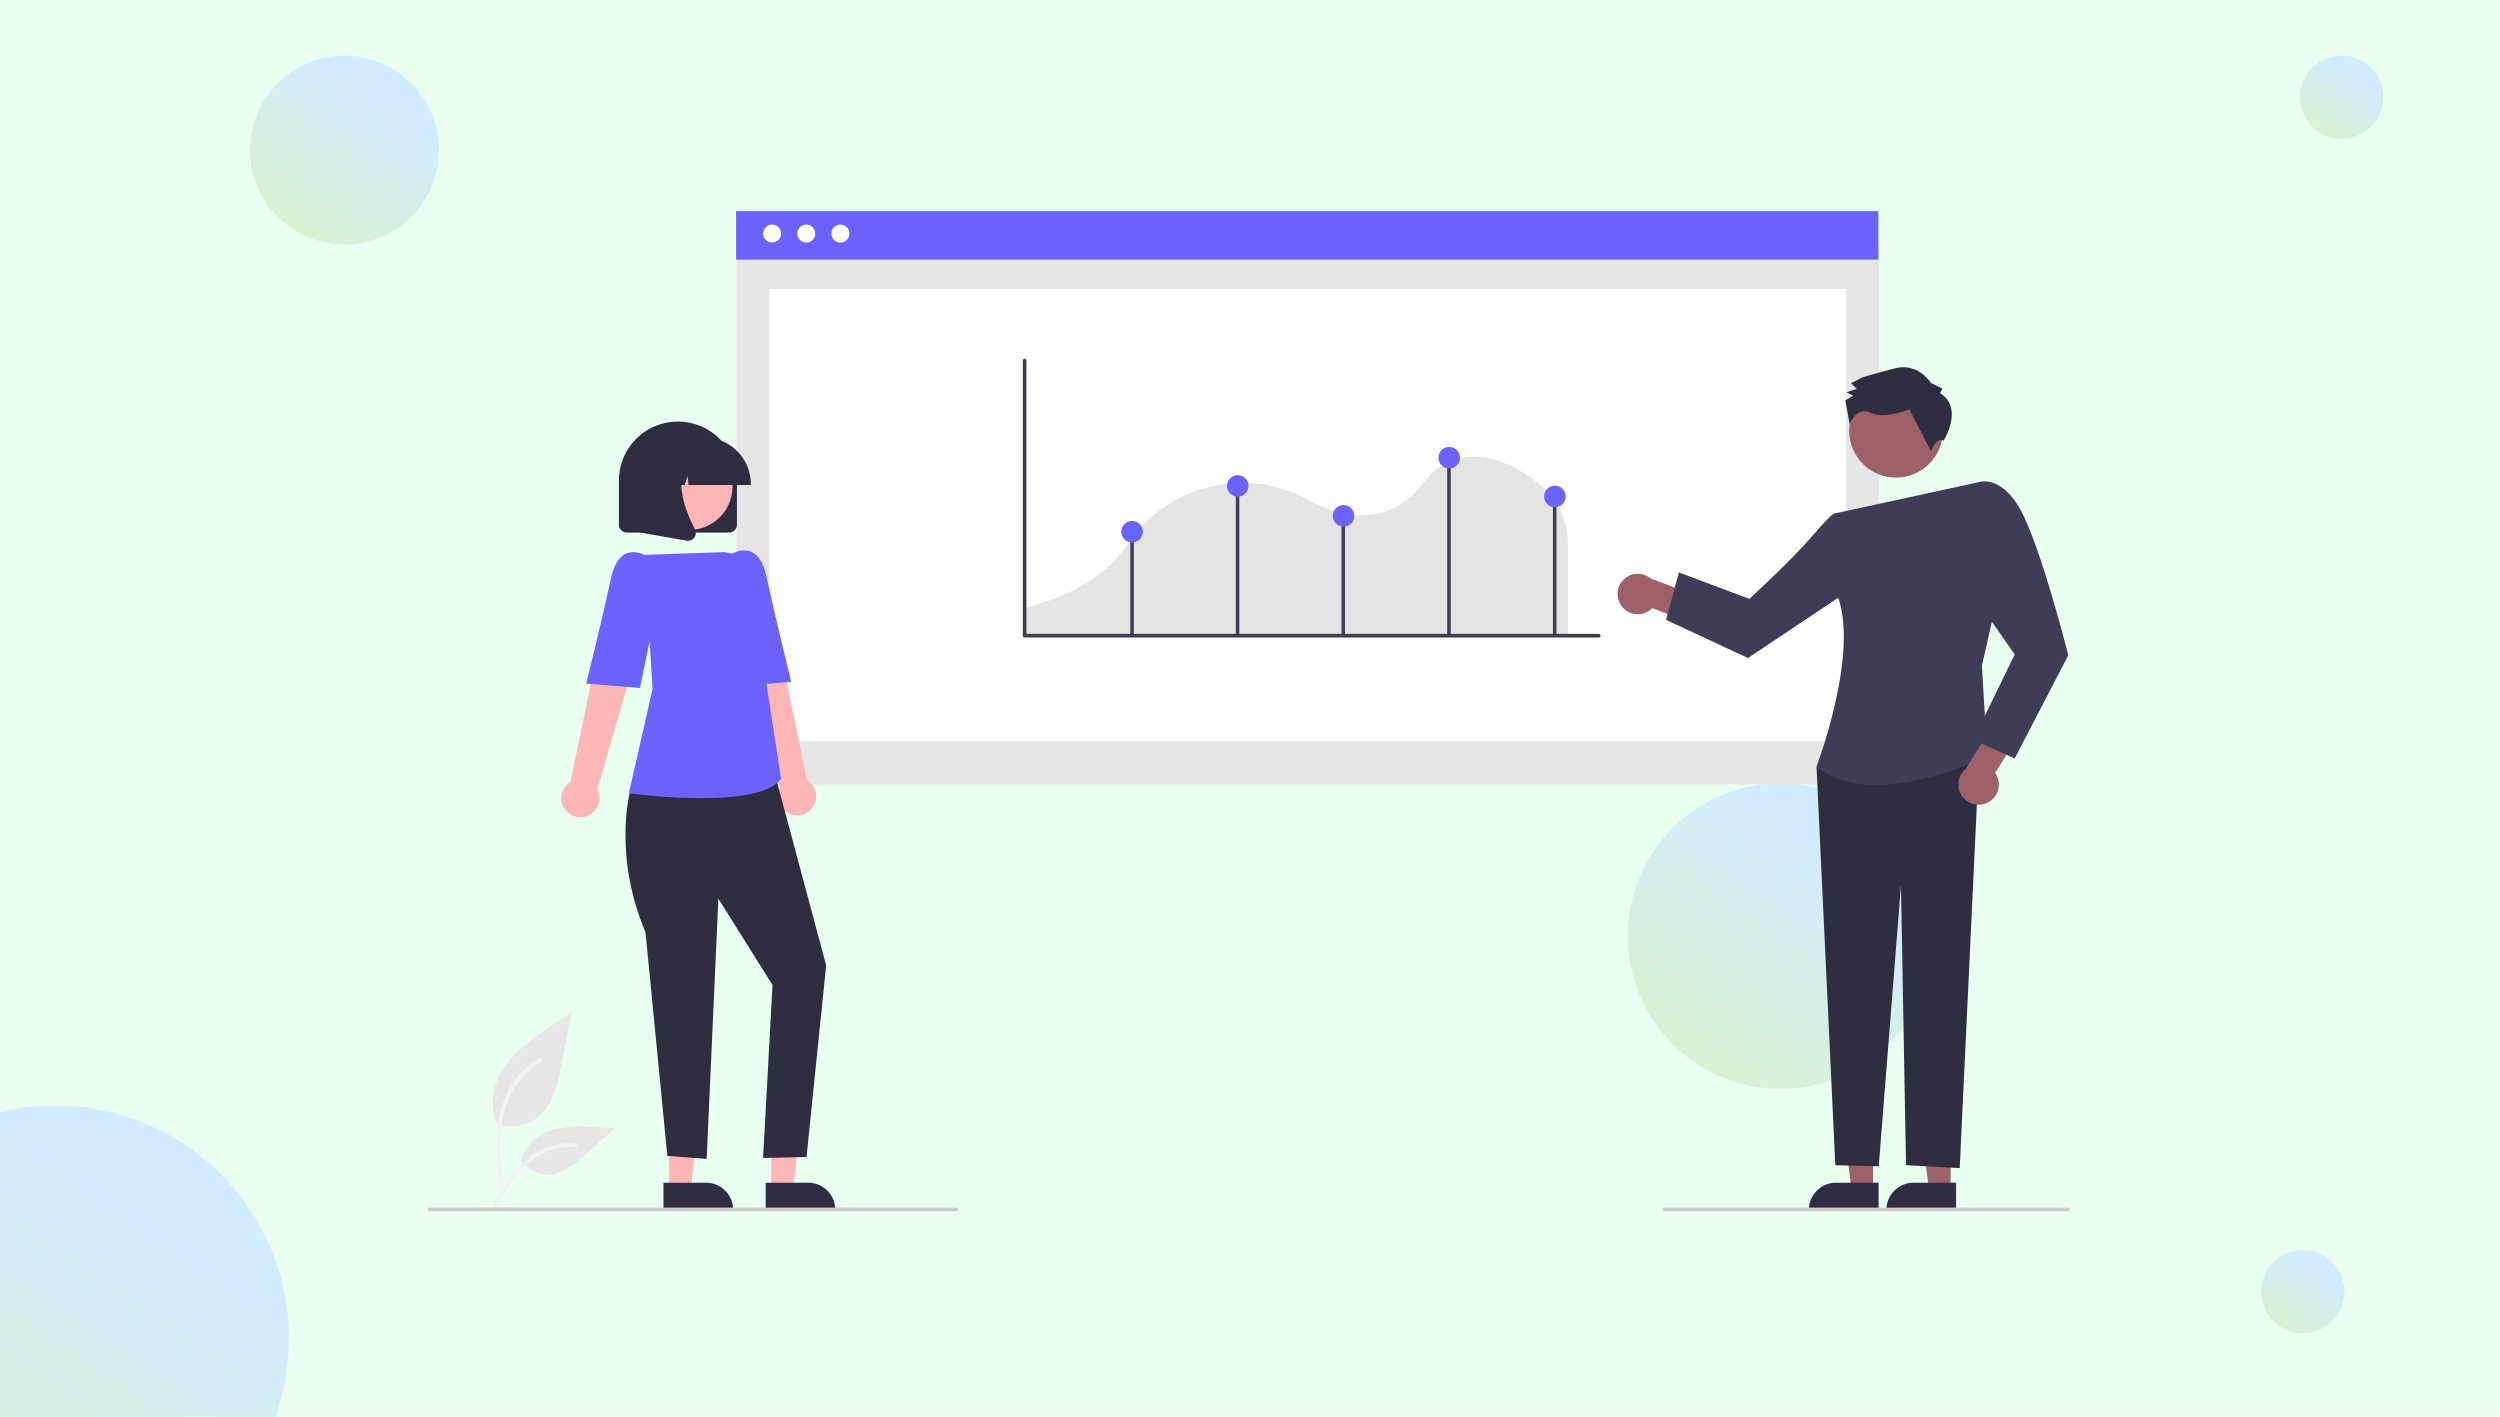 <?xml version="1.0" encoding="UTF-8"?> <svg xmlns="http://www.w3.org/2000/svg" xmlns:xlink="http://www.w3.org/1999/xlink" width="450" height="255" viewBox="0 0 450 255"><defs><linearGradient id="linear-gradient" x1="0.721" y1="0.248" x2="0.212" y2="1" gradientUnits="objectBoundingBox"><stop offset="0" stop-color="#d1ecff"></stop><stop offset="1" stop-color="#d9f1cd"></stop></linearGradient><clipPath id="clip-path"><rect id="Rectangle_32" data-name="Rectangle 32" width="450" height="255" transform="translate(221 610)" fill="#d3edf5"></rect></clipPath></defs><g id="_Experience_Better_Prospects_and_Productivity_Boost_" data-name=" Experience Better Prospects and Productivity Boost " transform="translate(-23 -4498)"><g id="Group_4950" data-name="Group 4950" transform="translate(-859 4275)"><rect id="Rectangle_31" data-name="Rectangle 31" width="450" height="255" transform="translate(882 223)" fill="#e9ffef"></rect><circle id="Ellipse_15" data-name="Ellipse 15" cx="7.5" cy="7.5" r="7.5" transform="translate(1296 233)" fill="url(#linear-gradient)"></circle><g id="Mask_Group_6" data-name="Mask Group 6" transform="translate(661 -387)" clip-path="url(#clip-path)"><circle id="Ellipse_16" data-name="Ellipse 16" cx="42" cy="42" r="42" transform="translate(189 809)" fill="url(#linear-gradient)"></circle></g><circle id="Ellipse_17" data-name="Ellipse 17" cx="17" cy="17" r="17" transform="translate(927 233)" fill="url(#linear-gradient)"></circle><circle id="Ellipse_18" data-name="Ellipse 18" cx="27.5" cy="27.5" r="27.5" transform="translate(1175 364)" fill="url(#linear-gradient)"></circle><circle id="Ellipse_19" data-name="Ellipse 19" cx="7.5" cy="7.5" r="7.5" transform="translate(1289 448)" fill="url(#linear-gradient)"></circle></g><g id="undraw_Growth_analytics_re_pyxf" transform="translate(100 4536)"><path id="Path_438" data-name="Path 438" d="M171.633,640.854a7.679,7.679,0,0,0,7.415-1.306c2.6-2.18,3.412-5.771,4.074-9.1l1.96-9.836-4.1,2.825c-2.951,2.032-5.968,4.129-8.011,7.071s-2.934,6.96-1.293,10.144" transform="translate(-159.146 -476.508)" fill="#e6e6e6"></path><path id="Path_439" data-name="Path 439" d="M173.643,671.512a49.343,49.343,0,0,1-.685-11.376,17.894,17.894,0,0,1,3.45-9.381,15.6,15.6,0,0,1,4-3.628c.4-.253.769.382.37.633a14.835,14.835,0,0,0-5.868,7.08,23.78,23.78,0,0,0-1.263,10.244c.133,2.087.416,4.161.7,6.232a.38.38,0,0,1-.256.451.369.369,0,0,1-.451-.256Z" transform="translate(-160.522 -494.572)" fill="#f2f2f2"></path><path id="Path_442" data-name="Path 442" d="M187.1,691.93a5.653,5.653,0,0,0,4.926,2.543c2.494-.118,4.572-1.858,6.443-3.511L204,686.076l-3.663-.175a21.977,21.977,0,0,0-7.845.569c-2.509.813-4.823,2.767-5.282,5.364" transform="translate(-170.258 -521.027)" fill="#e6e6e6"></path><path id="Path_443" data-name="Path 443" d="M170.668,706.518c2.486-4.4,5.37-9.288,10.523-10.851a11.742,11.742,0,0,1,4.426-.457c.47.041.353.765-.116.725a10.909,10.909,0,0,0-7.063,1.869,18.358,18.358,0,0,0-4.855,5.239c-.8,1.224-1.524,2.5-2.244,3.775C171.108,707.224,170.435,706.93,170.668,706.518Z" transform="translate(-159.007 -527.415)" fill="#f2f2f2"></path><rect id="Rectangle_62" data-name="Rectangle 62" width="205.618" height="97.569" transform="translate(55.578 5.637)" fill="#e6e6e6"></rect><rect id="Rectangle_75" data-name="Rectangle 75" width="193.859" height="81.405" transform="translate(61.458 14.004)" fill="#fff"></rect><rect id="Rectangle_80" data-name="Rectangle 80" width="205.618" height="8.735" transform="translate(55.491)" fill="#6c63ff"></rect><circle id="Ellipse_90" data-name="Ellipse 90" cx="1.619" cy="1.619" r="1.619" transform="translate(60.363 2.421)" fill="#fff"></circle><circle id="Ellipse_91" data-name="Ellipse 91" cx="1.619" cy="1.619" r="1.619" transform="translate(66.508 2.421)" fill="#fff"></circle><circle id="Ellipse_92" data-name="Ellipse 92" cx="1.619" cy="1.619" r="1.619" transform="translate(72.654 2.421)" fill="#fff"></circle><path id="Path_17960" data-name="Path 17960" d="M472.167,337.775h97.978V320.982a13.3,13.3,0,0,0-4.078-9.471l-.027-.026c-1.75-1.756-7.6-6.212-13.649-5.834a10.923,10.923,0,0,0-8.134,4.579c-6.85,8.841-15.848,5.857-20.6,3.291a24.536,24.536,0,0,0-12.718-3.154A24.968,24.968,0,0,0,490.5,321.915c-2.333,3.482-7.408,8.208-18.333,10.986Z" transform="translate(-364.923 -261.413)" fill="#e4e4e4"></path><path id="Path_17961" data-name="Path 17961" d="M575.4,300.19H472.066a.323.323,0,0,1-.323-.323V250.339a.323.323,0,0,1,.647,0v49.2H575.4a.323.323,0,0,1,0,.647Z" transform="translate(-364.633 -223.437)" fill="#3f3d56"></path><rect id="Rectangle_343" data-name="Rectangle 343" width="0.634" height="18.591" transform="translate(126.454 57.707)" fill="#3f3d56"></rect><rect id="Rectangle_344" data-name="Rectangle 344" width="0.634" height="27.273" transform="translate(145.443 49.024)" fill="#3f3d56"></rect><rect id="Rectangle_345" data-name="Rectangle 345" width="0.634" height="21.565" transform="translate(164.471 54.733)" fill="#3f3d56"></rect><rect id="Rectangle_346" data-name="Rectangle 346" width="0.634" height="32.03" transform="translate(183.499 44.267)" fill="#3f3d56"></rect><rect id="Rectangle_347" data-name="Rectangle 347" width="0.634" height="24.736" transform="translate(202.527 51.561)" fill="#3f3d56"></rect><circle id="Ellipse_719" data-name="Ellipse 719" cx="1.94" cy="1.94" r="1.94" transform="translate(143.858 47.521)" fill="#6c63ff"></circle><circle id="Ellipse_720" data-name="Ellipse 720" cx="1.94" cy="1.94" r="1.94" transform="translate(181.914 42.447)" fill="#6c63ff"></circle><circle id="Ellipse_721" data-name="Ellipse 721" cx="1.94" cy="1.94" r="1.94" transform="translate(162.886 52.913)" fill="#6c63ff"></circle><circle id="Ellipse_722" data-name="Ellipse 722" cx="1.94" cy="1.94" r="1.94" transform="translate(124.831 55.767)" fill="#6c63ff"></circle><circle id="Ellipse_723" data-name="Ellipse 723" cx="1.94" cy="1.94" r="1.94" transform="translate(200.942 49.424)" fill="#6c63ff"></circle><path id="Path_17962" data-name="Path 17962" d="M136.912,523.178H140.8l1.85-15h-5.738Z" transform="translate(-93.492 -347.02)" fill="#ffb6b6"></path><path id="Path_17963" data-name="Path 17963" d="M267.785,717.673h7.657a4.88,4.88,0,0,1,4.88,4.879v.159H267.785Z" transform="translate(-225.357 -542.785)" fill="#2f2e41"></path><path id="Path_17964" data-name="Path 17964" d="M194.912,523.178H198.8l1.85-15h-5.738Z" transform="translate(-133.098 -347.02)" fill="#ffb6b6"></path><path id="Path_17965" data-name="Path 17965" d="M325.785,717.673h7.657a4.88,4.88,0,0,1,4.88,4.879v.159H325.785Z" transform="translate(-264.964 -542.785)" fill="#2f2e41"></path><path id="Path_17966" data-name="Path 17966" d="M321.61,428.963a3.407,3.407,0,0,0-.8-5.163l-6.327-30.378-6.893,2.716,8.387,29.006a3.425,3.425,0,0,0,5.63,3.818Z" transform="translate(-252.541 -321.365)" fill="#ffb6b6"></path><path id="Path_17967" data-name="Path 17967" d="M249.865,482.787,247,485.7s-3.072,11.259,2.807,25.145l3.932,40.26,7.075.533,2.112-46.839,9.745,15.548-1.7,31.125,7.821-.18,3.535-34.489-9.653-35.989Z" transform="translate(-210.616 -381.038)" fill="#2f2e41"></path><path id="Path_17968" data-name="Path 17968" d="M261.2,404.069a109.7,109.7,0,0,1-12.907-.852l-.172-.023,4.271-18.77-1.471-24.15,13.886-.476a5.1,5.1,0,0,1,5.234,4.365l2.842,19.267,2.629,17.094-.035.051C273.586,403.346,267.269,404.069,261.2,404.069Z" transform="translate(-211.928 -298.402)" fill="#6c63ff"></path><path id="Path_17969" data-name="Path 17969" d="M296.752,363.086l2.821-3.537s4.946-3.383,6.512,3.866,4.474,19.015,4.474,19.015l-9.672.783Z" transform="translate(-245.138 -297.696)" fill="#6c63ff"></path><path id="Path_17970" data-name="Path 17970" d="M210.62,429.963a3.407,3.407,0,0,1,.8-5.163l6.327-30.378,6.893,2.716-8.387,29.006a3.425,3.425,0,0,1-5.63,3.818Z" transform="translate(-185.743 -322.048)" fill="#ffb6b6"></path><path id="Path_17971" data-name="Path 17971" d="M237.754,364.087l-2.822-3.537s-4.946-3.383-6.512,3.866-4.474,19.015-4.474,19.015l9.672.783Z" transform="translate(-195.422 -298.379)" fill="#6c63ff"></path><path id="Path_17972" data-name="Path 17972" d="M262.3,305.647H243.905a1.429,1.429,0,0,1-1.427-1.427v-7.928a10.624,10.624,0,1,1,21.248,0v7.928A1.429,1.429,0,0,1,262.3,305.647Z" transform="translate(-208.076 -247.783)" fill="#2f2e41"></path><circle id="Ellipse_724" data-name="Ellipse 724" cx="7.789" cy="7.789" r="7.789" transform="translate(39.268 41.809)" fill="#ffb6b6"></circle><path id="Path_17973" data-name="Path 17973" d="M277.8,303.231H266.55l-.115-1.615-.577,1.615h-1.732l-.229-3.2-1.143,3.2H259.4v-.159a8.413,8.413,0,0,1,8.4-8.4h1.586a8.413,8.413,0,0,1,8.4,8.4Z" transform="translate(-219.634 -253.929)" fill="#2f2e41"></path><path id="Path_17974" data-name="Path 17974" d="M263.37,320.85a1.46,1.46,0,0,1-.253-.022l-8.236-1.453V305.763h9.066l-.224.262c-3.123,3.642-.77,9.548.91,12.744a1.406,1.406,0,0,1-.112,1.493A1.421,1.421,0,0,1,263.37,320.85Z" transform="translate(-216.546 -261.505)" fill="#2f2e41"></path><path id="Path_17975" data-name="Path 17975" d="M851.969,523.178h-3.888l-1.85-15h5.738Z" transform="translate(-577.864 -347.02)" fill="#9e616a"></path><path id="Path_17976" data-name="Path 17976" d="M974.456,722.711H961.919v-.159a4.88,4.88,0,0,1,4.879-4.879h7.657Z" transform="translate(-699.359 -542.785)" fill="#2f2e41"></path><path id="Path_17977" data-name="Path 17977" d="M807.969,523.178h-3.888l-1.85-15h5.739Z" transform="translate(-547.818 -347.02)" fill="#9e616a"></path><path id="Path_17978" data-name="Path 17978" d="M930.456,722.711H917.919v-.159a4.88,4.88,0,0,1,4.879-4.879h7.658Z" transform="translate(-669.313 -542.785)" fill="#2f2e41"></path><path id="Path_17979" data-name="Path 17979" d="M810.012,377.853a3.614,3.614,0,0,0,5.529.379l7.693,3,2.966-4.23-10.924-4.09a3.634,3.634,0,0,0-5.264,4.937Z" transform="translate(-595.143 -306.78)" fill="#9e616a"></path><path id="Path_17980" data-name="Path 17980" d="M798.358,304.925l-10.129,3.3,3.384,71.734,7.817.193,4-50.588.909,50.388,9.666.533,3.563-75.565Z" transform="translate(-538.256 -208.223)" fill="#2f2e41"></path><path id="Path_17981" data-name="Path 17981" d="M925.524,325.63l26-5.648,2.891,22.385L952,353.062l.964,16.254s-20.556,10.231-30.74,1.9c0,0,8.185-21.5,3.441-31.562Z" transform="translate(-672.256 -271.215)" fill="#3f3d56"></path><path id="Path_17982" data-name="Path 17982" d="M871.71,340.943l-4.5-3.166s-.266-.368-4.018,4.018-11.363,11.363-11.363,11.363L839.142,348.4l-2.311,8.539,14.743,6.87,20.872-13.94Z" transform="translate(-613.94 -283.361)" fill="#3f3d56"></path><path id="Path_17983" data-name="Path 17983" d="M1007.958,467.42a3.614,3.614,0,0,0,1.4-5.362l4.385-7-3.6-3.7-6.053,9.971a3.634,3.634,0,0,0,3.87,6.092Z" transform="translate(-727.242 -360.927)" fill="#9e616a"></path><path id="Path_17984" data-name="Path 17984" d="M1001.81,324.128l4.055-4.41s4.518-1.573,8.209,6.557,7.814,24.621,7.814,24.621l-9.639,18.567-7.486-3.345,7.486-15.353-7.924-11.37Z" transform="translate(-726.599 -270.951)" fill="#3f3d56"></path><circle id="Ellipse_725" data-name="Ellipse 725" cx="8.439" cy="8.439" r="8.439" transform="translate(252.833 36.169) rotate(-28.663)" fill="#9e616a"></circle><path id="Path_17985" data-name="Path 17985" d="M955.653,259.479l.409-.823L954,257.633s-2.271-3.695-6.38-2.657-5.958,1.66-5.958,1.66l-2.053,1.033,1.031,1.025-1.849.621,1.235.614-1.437.826.774,4.234s1.285-3.212,3.755-1.984,6.989-.634,6.989-.634l3.925,7.6s.81-2.663,2.254-1.953C956.288,268.016,959.975,262.141,955.653,259.479Z" transform="translate(-683.43 -226.699)" fill="#2f2e41"></path><path id="Path_17986" data-name="Path 17986" d="M229.14,732.427H134.317a.317.317,0,0,1,0-.634H229.14a.317.317,0,0,1,0,.634Z" transform="translate(-134 -552.427)" fill="#cacaca"></path><path id="Path_17987" data-name="Path 17987" d="M907.94,732.427H835.317a.317.317,0,0,1,0-.634H907.94a.317.317,0,0,1,0,.634Z" transform="translate(-612.69 -552.427)" fill="#cacaca"></path></g></g></svg> 